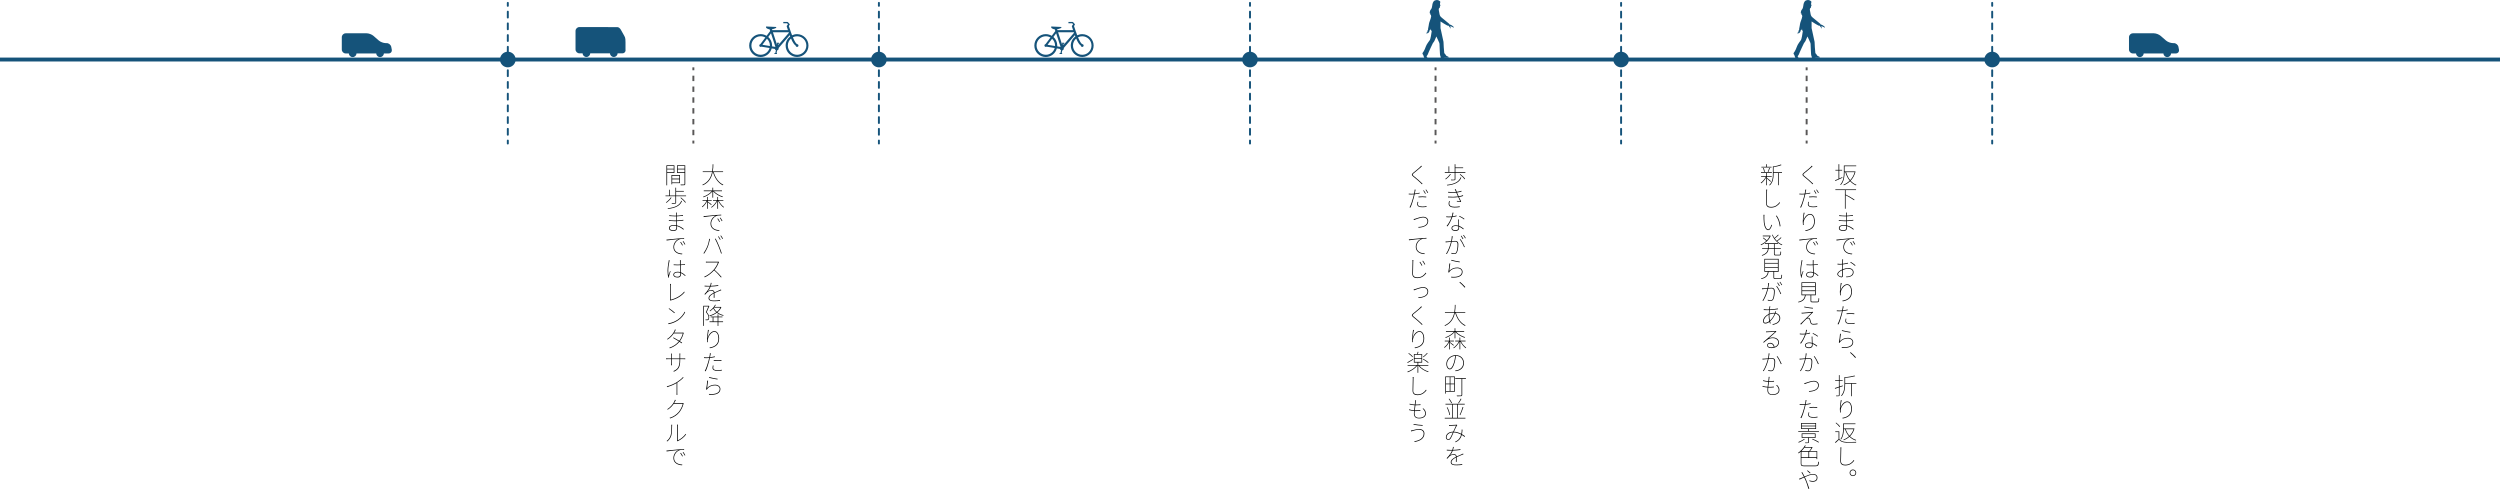 <?xml version="1.0" encoding="UTF-8"?><svg id="_レイヤー_2" xmlns="http://www.w3.org/2000/svg" viewBox="0 0 1280 250.33"><defs><style>.cls-1,.cls-2{stroke-linecap:round;stroke-linejoin:round;}.cls-1,.cls-2,.cls-3,.cls-4,.cls-5{fill:none;}.cls-1,.cls-2,.cls-4{stroke:#15537a;}.cls-2{stroke-dasharray:0 0 3 3;}.cls-3,.cls-4,.cls-5{stroke-miterlimit:10;}.cls-3,.cls-5{stroke:#595757;}.cls-4{stroke-width:2px;}.cls-5{stroke-dasharray:0 0 2.77 2.77;}.cls-6{fill:#15537a;}</style></defs><g id="_コンテンツ"><line class="cls-1" x1="260" y1="1.48" x2="260" y2="2.98"/><line class="cls-2" x1="260" y1="5.98" x2="260" y2="70.48"/><line class="cls-1" x1="260" y1="71.98" x2="260" y2="73.48"/><line class="cls-3" x1="355" y1="34.48" x2="355" y2="35.98"/><line class="cls-5" x1="355" y1="38.75" x2="355" y2="70.59"/><line class="cls-3" x1="355" y1="71.98" x2="355" y2="73.48"/><line class="cls-3" x1="735" y1="34.48" x2="735" y2="35.98"/><line class="cls-5" x1="735" y1="38.75" x2="735" y2="70.59"/><line class="cls-3" x1="735" y1="71.98" x2="735" y2="73.48"/><line class="cls-3" x1="925" y1="34.48" x2="925" y2="35.98"/><line class="cls-5" x1="925" y1="38.75" x2="925" y2="70.59"/><line class="cls-3" x1="925" y1="71.98" x2="925" y2="73.48"/><path d="m365.4,88.09c.86,2.96,2.58,5.42,4.95,6.46-.1.08-.19.22-.26.31-2.42-1.16-4.16-3.68-5.05-6.78h-.12c-.49,2.55-1.75,5.35-5.06,6.79-.06-.07-.19-.2-.28-.26,3.24-1.37,4.49-4.07,4.99-6.52h-4.76v-.35h4.81c.25-1.43.26-2.75.26-3.65h.35c-.01.92-.02,2.23-.25,3.65h5.24v.35h-4.82Z"/><path d="m364.11,104.96c-.28-.3-1.18-1.03-1.72-1.44v3.38h-.35v-3.87c-.6,1.21-1.55,2.43-2.45,3.07-.05-.08-.14-.22-.2-.29.88-.61,1.86-1.82,2.41-3.03h-2.09v-.35h2.33v-1.61h.35v1.61h1.99v.35h-1.99v.4c.44.31,1.67,1.23,1.96,1.48l-.24.31Zm.66-6.97c-1.06,1.31-2.95,2.46-4.56,3.02-.06-.08-.17-.22-.24-.29,1.59-.49,3.42-1.61,4.46-2.84h-4.1v-.36h4.44v-1.45h.36v1.45h4.52v.36h-4.14c1.06,1.21,2.94,2.27,4.61,2.75-.08.07-.19.22-.25.31-1.69-.54-3.66-1.68-4.74-2.97v3.24h-.36v-3.21Zm3.2,4.79c.66,1.27,1.79,2.59,2.72,3.23-.08.07-.19.19-.26.26-.97-.71-2.13-2.15-2.79-3.47v4.1h-.36v-4.03c-.68,1.39-1.87,2.76-2.94,3.44-.06-.08-.17-.19-.24-.26,1.06-.62,2.22-1.96,2.87-3.27h-1.91v-.35h2.22v-1.61h.36v1.61h2.72v.35h-2.39Z"/><path d="m361.16,110.6c.54-.06,3.01-.32,5.15-.5,1.34-.12,2.23-.17,2.96-.19v.38c-.71-.01-1.73.01-2.3.22-1.88.68-2.84,2.58-2.84,3.95,0,2.6,2.43,3.35,4.23,3.38l-.13.37c-1.87-.01-4.45-1-4.45-3.66,0-1.94,1.22-3.45,2.57-4.11-1.02.12-4.89.46-6.06.7l-.06-.47c.44-.01.7-.04.94-.06Zm7.45,2.93l-.32.17c-.24-.5-.65-1.24-1-1.69l.32-.16c.25.37.72,1.1,1,1.68Zm1.29-.44l-.34.16c-.24-.49-.66-1.21-1.02-1.68l.31-.14c.28.35.74,1.09,1.04,1.67Z"/><path d="m363.15,122.27l.41.07c-.06.19-.1.31-.16.54-.16.65-.55,2.52-1.14,3.84-.44,1.02-1.03,2.11-1.73,3.12l-.37-.14c.76-1.01,1.39-2.23,1.79-3.14.52-1.14,1.04-3.06,1.2-4.28Zm2.9.02l.35-.13c.44.8,1.16,2.24,1.7,3.61.53,1.26,1.16,3,1.46,3.97l-.36.1c-.28-1-.94-2.71-1.44-3.96-.49-1.19-1.2-2.72-1.71-3.59Zm2.9.31l-.34.16c-.22-.47-.66-1.19-.97-1.62l.31-.16c.3.41.73,1.09,1,1.62Zm1.22-.43l-.32.17c-.28-.53-.66-1.19-1.01-1.62l.31-.16c.31.43.79,1.15,1.02,1.61Z"/><path d="m368.15,134.17c-.05.06-.16.23-.18.3-.41,1.12-1.25,2.66-2.12,3.68,1.33,1.13,2.76,2.66,3.6,3.67l-.29.26c-.82-1.02-2.25-2.59-3.54-3.68-1.31,1.4-2.89,2.75-4.79,3.59l-.28-.3c1.9-.77,3.56-2.16,4.88-3.63.82-.94,1.82-2.55,2.16-3.68h-5.19c-.35,0-.98.04-.98.04v-.46s.61.06.98.06h4.95c.25,0,.41-.01.54-.05l.25.2Z"/><path d="m365.45,150.26c-1.26.66-2.29,1.39-2.29,2.35,0,1.16,1.22,1.26,2.48,1.26.82,0,2.01-.07,3.02-.24v.41c-.98.12-2.15.19-3.06.19-1.5,0-2.82-.28-2.82-1.6,0-1.2,1.24-1.99,2.61-2.72l.06-.04v-.06c-.01-.62-.49-.98-1.2-.98-.89,0-1.57.34-2.18.9-.32.29-.66.71-1.06,1.14l-.34-.25c1.82-1.85,2.47-3.23,2.76-3.9h-.82c-.5,0-1.2-.01-1.85-.05v-.41c.65.07,1.4.11,1.87.11.3,0,.61,0,.94-.01.18-.5.35-1.09.37-1.55l.4.04c-.08.38-.2.94-.38,1.5,1.27-.05,2.61-.16,3.79-.37v.4c-1.21.2-2.63.3-3.92.34l-.02.07c-.29.76-.77,1.58-1.39,2.3.55-.38,1.28-.61,1.9-.61.8,0,1.44.46,1.49,1.24.98-.49,1.96-.86,2.7-1.21.24-.11.41-.19.62-.3l.17.4c-.2.06-.43.16-.66.25-.79.3-1.81.72-2.83,1.24,0,.65.01,1.78.02,2.36h-.4c.02-.54.05-1.54.04-2.19h-.02Z"/><path d="m363.17,156.74c-.38.95-.88,2.1-1.34,3.08,1.02,1.06,1.27,1.94,1.27,2.73,0,.52-.12,1.02-.41,1.22-.14.11-.35.16-.56.18-.26.02-.58.02-.84,0-.01-.08-.06-.24-.13-.35.34.02.64.04.88.01.17-.01.31-.05.42-.12.23-.16.3-.56.3-.95,0-.74-.29-1.61-1.33-2.69.49-1.01.95-2.09,1.27-2.93h-2.25v9.93h-.36v-10.28h2.79l.06-.02.24.17Zm6.16.52c-.44,1.07-1.15,1.96-2.02,2.66.9.68,2,1.19,3.2,1.44-.08.08-.19.2-.25.31-1.2-.29-2.31-.82-3.23-1.54-1.09.83-2.37,1.39-3.61,1.72-.05-.1-.14-.23-.22-.31,1.21-.29,2.48-.84,3.56-1.63-.65-.56-1.19-1.22-1.56-1.96-.46.5-1.01,1-1.64,1.43-.06-.07-.17-.18-.26-.22,1.37-.9,2.34-2.15,2.83-3.12l.38.06c-.18.34-.4.68-.66,1.04h3.17l.07-.02.23.13Zm-1.54,7.3h2.42v.36h-2.42v1.95h-.35v-1.95h-4.16v-.36h1.62v-2.12h-1.06v-.35h3.6v-1.14h.35v1.14h2.1v.35h-2.1v2.12Zm-.35,0v-2.12h-2.18v2.12h2.18Zm-2-6.87c.36.76.91,1.44,1.59,2.01.76-.61,1.38-1.34,1.79-2.21h-3.23l-.16.19Z"/><path d="m362.96,168.9c-.34,1.12-.55,3.05-.61,4.02.38-1.49,1.77-3.39,3.41-3.39,1.46,0,2.43,1.52,2.43,3.84,0,3.14-2.04,4.44-4.71,4.92l-.22-.36c2.43-.35,4.56-1.52,4.56-4.53,0-1.87-.64-3.5-2.1-3.5s-2.99,2.13-3.23,3.66c-.1.55-.1,1,0,1.62l-.37.04c-.05-.43-.11-1.03-.11-1.75,0-1.12.28-3.09.37-3.78.05-.31.07-.53.1-.78h.48Z"/><path d="m366.03,182.84c-.83.18-1.73.34-2.57.42-.11.52-.23,1.06-.37,1.6-.42,1.67-1.2,4.09-1.79,5.24l-.46-.14c.71-1.22,1.45-3.5,1.89-5.15.12-.44.24-.98.35-1.51-.49.05-.95.07-1.36.07-.46,0-.86-.01-1.28-.05v-.4c.47.07.94.08,1.31.08.41,0,.89-.02,1.42-.07.12-.58.22-1.09.25-1.36.04-.23.06-.52.05-.73l.48.05c-.06.19-.13.53-.17.73-.07.37-.16.8-.24,1.27.83-.1,1.72-.24,2.48-.44v.38Zm-.68,4.32c-.12.42-.18.78-.18,1.12,0,.59.23,1.26,2.28,1.26.73,0,1.54-.08,2.12-.22v.41c-.6.08-1.38.16-2.14.16-1.7,0-2.63-.46-2.63-1.58,0-.34.05-.66.16-1.18l.38.04Zm.1-2.73c.56-.05,1.27-.08,2-.08.68,0,1.4.02,1.97.1l-.02.4c-.59-.08-1.25-.13-1.9-.13s-1.37.05-2.05.12v-.4Z"/><path d="m362.05,198.66c1.16-1.18,2.53-1.68,4.08-1.68s2.71.9,2.71,2.22c0,2.01-2,3.21-5.8,2.9l-.1-.41c3.81.41,5.54-.83,5.54-2.52,0-1.1-1-1.85-2.34-1.85-1.78,0-3.05.64-3.95,1.71-.13.16-.22.35-.26.48l-.43-.08c.24-.97.55-3.57.6-4.56l.43.05c-.16.92-.35,2.9-.48,3.73Zm1.06-5.61c.89.28,3.3.79,4.33.89l-.1.37c-1.03-.14-3.48-.64-4.33-.89l.1-.37Z"/><path d="m341.57,88.53v6.37h-.36v-10.25h4.09v3.89h-3.73Zm0-3.54v1.39h3.38v-1.39h-3.38Zm3.38,3.19v-1.45h-3.38v1.45h3.38Zm3.18,5.58h-3.98v.61h-.35v-4.76h4.33v4.15Zm-3.98-3.79v1.49h3.63v-1.49h-3.63Zm3.63,3.44v-1.6h-3.63v1.6h3.63Zm3.06.79c0,.37-.11.54-.41.61-.29.06-.89.06-1.86.06-.02-.1-.1-.26-.16-.38.84.02,1.57.01,1.79,0,.2-.01.28-.07.28-.29v-5.67h-3.83v-3.89h4.19v9.56Zm-3.84-9.21v1.39h3.48v-1.39h-3.48Zm3.48,3.19v-1.45h-3.48v1.45h3.48Z"/><path d="m351.27,100.11v.35h-5.11v3.31c0,.29-.07.42-.35.48-.25.07-.8.07-1.79.07-.02-.11-.08-.23-.14-.35.86.02,1.49.02,1.69.01.18-.01.23-.06.23-.2v-3.32h-5.06v-.35h1.92v-2.95h.35v2.95h2.79v-4.03h.36v1.67h3.97v.35h-3.97v2.01h5.11Zm-7.46,1.08c-.66,1-1.64,1.99-2.54,2.65-.06-.06-.22-.18-.3-.23.92-.65,1.87-1.57,2.49-2.53l.35.11Zm5.36,1.73c-.86,2.35-3.21,3.6-7.17,4.04-.04-.11-.11-.23-.19-.32,3.93-.41,6.16-1.57,7.03-3.86l.34.14Zm-.5-1.8c.95.71,1.99,1.74,2.46,2.46l-.28.22c-.46-.72-1.51-1.77-2.45-2.49l.26-.18Z"/><path d="m349.88,117.61c-.73-.65-1.86-1.45-3.26-1.83.02.42.04.76.04.96,0,.62-.3,1.51-1.81,1.51s-2.34-.49-2.34-1.5c0-.94.95-1.55,2.52-1.55.43,0,.84.05,1.24.12-.02-.68-.05-1.45-.07-2.07-.24.01-.48.01-.71.01-.9,0-2.15-.07-3.03-.17v-.4c.89.13,2.12.2,3.03.2.23,0,.46,0,.71-.01-.01-.2-.01-.4-.01-.54v-1.57c-.2.01-.41.01-.61.01-.86,0-2.24-.08-2.93-.17v-.41c.66.13,2.09.23,2.91.23.2,0,.42,0,.62-.01v-.98c0-.18-.01-.49-.02-.59h.42c-.02.18-.04.34-.05.72v.85c1.07-.05,2.16-.14,3.17-.31v.4c-1.09.1-2.14.2-3.17.25v2.11c1.02-.04,2.19-.13,3.36-.32v.38c-1.15.16-2.3.26-3.35.3.01.78.05,1.55.07,2.17,1.6.41,2.87,1.34,3.5,1.86l-.23.35Zm-3.61-1.93c-.41-.08-.84-.13-1.28-.13-1.4,0-2.11.54-2.11,1.19s.47,1.13,1.97,1.13c.72,0,1.44-.2,1.44-1.13,0-.28-.01-.65-.01-1.06Z"/><path d="m342.16,122.6c.54-.06,3.01-.32,5.15-.5,1.34-.12,2.23-.17,2.96-.19v.38c-.71-.01-1.73.01-2.3.22-1.88.68-2.84,2.58-2.84,3.95,0,2.6,2.43,3.35,4.23,3.38l-.13.37c-1.87-.01-4.45-1-4.45-3.66,0-1.94,1.22-3.45,2.57-4.11-1.02.12-4.89.46-6.06.7l-.06-.47c.44-.01.7-.04.94-.06Zm7.45,2.93l-.32.17c-.24-.5-.65-1.24-1-1.69l.32-.16c.25.37.72,1.1,1,1.68Zm1.29-.44l-.34.16c-.24-.49-.66-1.21-1.02-1.68l.31-.14c.28.35.74,1.09,1.04,1.67Z"/><path d="m342.87,133.26c-.05.14-.1.3-.13.52-.29,1.38-.6,3.29-.6,4.73,0,.89.05,1.52.17,2.42.2-.66.56-1.64.78-2.19l.25.22c-.24.65-.7,1.85-.8,2.35-.04.16-.06.34-.05.49.01.1.04.24.05.32l-.35.04c-.23-.85-.41-2.06-.41-3.63,0-1.66.42-3.78.58-4.79.04-.23.05-.38.05-.52l.47.05Zm7.93,8.06c-.65-.61-1.34-1.14-2.13-1.46.01.19.01.38.01.56,0,.68-.26,1.66-1.73,1.66s-2.21-.58-2.21-1.45c0-.76.73-1.49,2.19-1.49.49,0,.94.07,1.36.19-.05-1.04-.13-2.52-.14-3.55-.46.02-.91.04-1.37.04-.64,0-1.19-.04-1.86-.07v-.37c.65.06,1.24.1,1.89.1.44,0,.89-.01,1.33-.04,0-.62,0-1.12.01-1.55,0-.23,0-.48-.02-.66h.47c-.04.24-.06.43-.07.65-.02.42-.02,1.04-.02,1.55.79-.05,1.55-.14,2.22-.28v.37c-.71.12-1.46.2-2.22.25.01,1.09.11,2.52.14,3.68.94.36,1.68.96,2.36,1.56l-.22.31Zm-2.49-1.61c-.43-.13-.9-.22-1.4-.22-1.08,0-1.81.47-1.81,1.1,0,.7.65,1.12,1.7,1.12,1.24,0,1.52-.59,1.52-1.45,0-.14,0-.34-.01-.55Z"/><path d="m343.03,153.69c.04-.08.07-.2.07-.4v-7.1c0-.19-.04-.68-.06-.82h.48c-.04.13-.07.58-.07.8v7.26c2.6-.6,5.43-2.19,6.87-4.15l.22.32c-1.45,1.87-3.86,3.38-6.97,4.19-.1.01-.2.05-.3.08l-.24-.19Z"/><path d="m346.97,163.69c1.64-1.08,2.97-2.79,3.59-4.13l.23.38c-.72,1.33-1.91,2.91-3.57,4.03-1.16.76-2.63,1.56-4.91,2l-.24-.38c2.25-.36,3.8-1.19,4.91-1.91Zm-1.45-3.6l-.26.26c-.59-.55-2-1.69-2.9-2.27l.22-.25c.77.48,2.38,1.7,2.95,2.25Z"/><path d="m350.09,170.47c-.06.11-.13.32-.16.41-.31,1.2-.96,2.63-1.83,3.81.46.29.86.55,1.16.77l-.24.32c-.28-.22-.68-.49-1.15-.79l-.07.08c-1.03,1.25-2.6,2.46-4.82,3.26l-.32-.3c1.93-.58,3.74-1.83,4.85-3.18l.06-.07c-1.03-.66-2.25-1.37-2.95-1.75l.22-.26c.73.37,1.93,1.07,2.96,1.71.89-1.18,1.54-2.63,1.81-3.78h-4.64c-.67,1.01-1.67,2.17-3.13,3.14l-.31-.24c2-1.23,3.33-3.15,3.81-4.29.07-.13.19-.43.23-.64l.44.16c-.12.2-.24.46-.34.65-.13.26-.29.55-.48.86h4.02c.28,0,.41-.02.53-.08l.36.2Z"/><path d="m349.99,183.54c.42,0,.86-.04.86-.04v.43s-.44-.04-.86-.04h-1.73v.43c0,3.37-.64,4.82-3.19,5.98l-.32-.31c2.01-.85,3.17-1.85,3.17-5.58v-.53h-3.92v2.22c0,.35.04.9.04.9h-.44s.05-.53.05-.9v-2.22h-1.55c-.43,0-1.09.04-1.09.04v-.43s.67.04,1.09.04h1.55v-1.85c0-.32-.04-.65-.04-.65h.43s-.04.29-.04.64v1.86h3.92v-1.7c0-.46-.05-.84-.05-.84h.44s-.05.38-.05.84v1.7h1.73Z"/><path d="m349.98,193.34c-.71.74-1.96,1.8-3.21,2.58v5.28c0,.37.02.8.05.97h-.44c.02-.17.04-.6.04-.97v-5.06c-1.27.76-3.06,1.54-4.8,2.08l-.24-.38c1.88-.49,3.9-1.4,5.19-2.21,1.21-.74,2.46-1.76,3.11-2.57l.31.29Z"/><path d="m350.06,206.54c-.06.11-.13.32-.16.41-.32,1.33-1.1,2.94-2.12,4.2-1.03,1.25-2.43,2.33-4.64,3.09l-.32-.31c1.93-.55,3.56-1.66,4.68-3,1.02-1.24,1.79-2.88,2.07-4.16h-4.63c-.65.97-1.6,2.05-3.02,2.97l-.31-.24c2-1.18,3.27-3.08,3.73-4.19.07-.13.18-.43.22-.64l.46.16c-.12.2-.24.46-.34.65-.14.29-.31.6-.52.94h4.02c.28,0,.41-.02.53-.08l.36.2Z"/><path d="m341.32,225.79c.95-.7,1.69-1.69,2.07-2.97.35-1.15.35-3.5.35-4.73,0-.2-.01-.42-.05-.62h.46c-.02.23-.04.42-.04.62,0,1.22-.05,3.68-.38,4.85-.35,1.21-1.13,2.34-2.09,3.09l-.32-.24Zm5.33-.05c.04-.14.06-.31.06-.47v-7.15c0-.36-.02-.58-.04-.73h.44c-.02.16-.02.37-.02.73v7.33c1.2-.58,2.95-1.8,3.96-3.31l.22.31c-1.06,1.49-2.64,2.63-4.04,3.32-.12.05-.22.11-.31.18l-.26-.22Z"/><path d="m342.16,230.6c.54-.06,3.01-.32,5.15-.5,1.34-.12,2.23-.17,2.96-.19v.38c-.71-.01-1.73.01-2.3.22-1.88.68-2.84,2.58-2.84,3.95,0,2.6,2.43,3.35,4.23,3.38l-.13.37c-1.87-.01-4.45-1-4.45-3.66,0-1.94,1.22-3.45,2.57-4.11-1.02.12-4.89.46-6.06.7l-.06-.47c.44-.01.7-.04.94-.06Zm7.45,2.93l-.32.17c-.24-.5-.65-1.24-1-1.69l.32-.16c.25.37.72,1.1,1,1.68Zm1.29-.44l-.34.16c-.24-.49-.66-1.21-1.02-1.68l.31-.14c.28.35.74,1.09,1.04,1.67Z"/><path d="m750.27,88.11v.35h-5.11v3.31c0,.29-.07.42-.35.48-.25.07-.8.07-1.79.07-.02-.11-.08-.23-.14-.35.86.02,1.49.02,1.69.01.18-.01.23-.06.23-.2v-3.32h-5.06v-.35h1.92v-2.95h.35v2.95h2.79v-4.03h.36v1.67h3.97v.35h-3.97v2.01h5.11Zm-7.46,1.08c-.66,1-1.64,1.99-2.54,2.65-.06-.06-.22-.18-.3-.23.92-.65,1.87-1.57,2.5-2.53l.35.11Zm5.36,1.73c-.86,2.35-3.21,3.6-7.17,4.04-.04-.11-.11-.23-.19-.32,3.93-.41,6.16-1.57,7.03-3.86l.33.14Zm-.5-1.8c.95.71,1.99,1.74,2.46,2.46l-.28.22c-.46-.72-1.51-1.77-2.45-2.49l.26-.18Z"/><path d="m749.15,100.33c-.54.19-1.24.38-2.15.54.38.84.8,1.74,1.1,2.31l-.22.25c-.52-.07-1.28-.17-1.99-.25l.04-.34c.66.1,1.29.17,1.7.22-.24-.49-.62-1.33-1-2.14-1.57.24-3.43.24-5.25.14v-.4c1.78.17,3.63.13,5.1-.07-.25-.58-.49-1.09-.64-1.44-.07-.18-.16-.35-.22-.52-1.22.12-2.69.12-4.16,0l-.04-.4c1.43.16,2.87.18,4.05.05-.11-.26-.22-.49-.3-.68-.14-.3-.2-.46-.32-.64l.48-.12c.14.44.32.94.52,1.39.83-.11,1.73-.31,2.39-.55l.08.38c-.61.2-1.51.4-2.33.52l.19.44c.12.28.36.85.66,1.5.92-.16,1.67-.38,2.21-.59l.08.37Zm-6.82,2.65c-.16.37-.28.91-.28,1.24,0,1.06.89,1.65,2.69,1.65.78,0,1.81-.06,2.64-.25v.41c-.79.14-1.87.22-2.62.22-1.96,0-3.07-.68-3.07-1.97,0-.46.13-.94.26-1.33l.37.04Z"/><path d="m745.76,110.72c-.71.19-1.44.35-2.17.44-.59,1.64-1.56,3.55-2.5,4.76l-.41-.23c1-1.09,1.98-3.02,2.48-4.49-.46.04-.92.06-1.39.06-.4,0-.9-.06-1.26-.08l-.02-.43c.3.06.72.14,1.3.14.46,0,.96-.01,1.51-.07.19-.59.37-1.32.41-1.96l.48.05c-.13.46-.29,1.22-.48,1.87.64-.08,1.31-.23,2.04-.47v.4Zm1.2,1.63c-.04.48-.02.68-.01,1.01.01.54.06,1.48.1,2.3.97.34,1.78.91,2.38,1.42l-.22.34c-.58-.52-1.3-1.03-2.15-1.37,0,.29.01.54.01.76,0,.77-.62,1.45-1.83,1.45-1.12,0-2.06-.41-2.06-1.43s1.07-1.48,2.08-1.48c.52,0,1,.07,1.43.19-.04-1.02-.11-2.25-.12-3.19h.41Zm-.26,3.57c-.44-.13-.92-.22-1.43-.22-1.03,0-1.74.44-1.74,1.1s.5,1.06,1.68,1.06c1.09,0,1.5-.59,1.5-1.13,0-.23-.01-.52-.01-.82Zm.55-5.39c.84.37,2.05,1.1,2.55,1.51l-.23.32c-.56-.53-1.76-1.19-2.52-1.55l.19-.29Z"/><path d="m743.79,120.95c-.02.13-.05.24-.07.4-.05.3-.19,1.3-.36,2.11.68-.06,1.31-.11,1.62-.11.84,0,1.68.25,1.68,1.72s-.22,3.19-.7,4.13c-.36.73-.85.86-1.49.86-.43,0-1-.1-1.34-.18l-.06-.42c.54.16,1.1.25,1.44.25.47,0,.86-.08,1.15-.68.43-.91.61-2.53.61-3.91,0-1.19-.56-1.42-1.31-1.42-.37,0-1.02.05-1.69.11-.38,1.62-1.12,4.03-2.49,6.25l-.4-.17c1.22-1.62,2.18-4.62,2.53-6.06-.78.07-1.55.16-1.94.18-.2.02-.54.06-.79.1l-.06-.47c.32.01.53.01.83,0,.41-.01,1.22-.08,2.04-.16.17-.76.32-1.74.34-2.57l.47.04Zm3.97,1.5c.74.86,1.77,2.91,2.21,3.96l-.35.19c-.38-1.09-1.39-3.08-2.18-3.97l.32-.18Zm1.14,0c-.23-.48-.65-1.2-.97-1.63l.32-.16c.29.42.73,1.1,1,1.62l-.35.17Zm.54-2.19c.32.42.79,1.14,1.03,1.61l-.34.16c-.26-.53-.66-1.18-1-1.62l.3-.14Z"/><path d="m742.05,138.66c1.16-1.18,2.53-1.68,4.08-1.68s2.71.9,2.71,2.22c0,2.01-2,3.21-5.8,2.9l-.1-.41c3.81.41,5.54-.83,5.54-2.52,0-1.1-1-1.85-2.34-1.85-1.78,0-3.05.64-3.95,1.71-.13.16-.22.35-.26.48l-.43-.08c.24-.97.55-3.57.6-4.56l.43.05c-.16.92-.35,2.9-.48,3.73Zm1.05-5.61c.89.28,3.3.79,4.33.89l-.1.37c-1.03-.14-3.48-.64-4.33-.89l.1-.37Z"/><path d="m749.89,147.26c-.79-1-1.82-2-2.67-2.66l.3-.28c.86.68,1.85,1.66,2.72,2.65l-.35.29Z"/><path d="m745.4,160.09c.86,2.96,2.58,5.42,4.95,6.46-.1.08-.19.22-.26.31-2.42-1.16-4.16-3.68-5.05-6.78h-.12c-.49,2.55-1.75,5.35-5.06,6.79-.06-.07-.19-.2-.28-.26,3.24-1.37,4.49-4.07,4.99-6.52h-4.76v-.35h4.81c.25-1.43.26-2.75.26-3.65h.35c-.01.92-.02,2.23-.25,3.65h5.24v.35h-4.82Z"/><path d="m744.11,176.96c-.28-.3-1.17-1.03-1.71-1.44v3.38h-.35v-3.87c-.6,1.21-1.55,2.43-2.45,3.07-.05-.08-.14-.22-.2-.29.88-.61,1.86-1.82,2.41-3.03h-2.09v-.35h2.33v-1.61h.35v1.61h1.99v.35h-1.99v.4c.44.31,1.67,1.23,1.96,1.48l-.24.31Zm.66-6.97c-1.06,1.31-2.95,2.46-4.56,3.02-.06-.08-.17-.22-.24-.29,1.59-.49,3.42-1.61,4.46-2.84h-4.1v-.36h4.44v-1.45h.36v1.45h4.52v.36h-4.14c1.06,1.21,2.94,2.27,4.61,2.75-.08.07-.19.22-.25.31-1.69-.54-3.66-1.68-4.74-2.97v3.24h-.36v-3.21Zm3.2,4.79c.66,1.27,1.79,2.59,2.72,3.23-.08.07-.19.19-.26.26-.97-.71-2.13-2.15-2.79-3.47v4.1h-.36v-4.03c-.68,1.39-1.87,2.76-2.94,3.44-.06-.08-.17-.19-.24-.26,1.06-.62,2.22-1.96,2.87-3.27h-1.91v-.35h2.22v-1.61h.36v1.61h2.72v.35h-2.39Z"/><path d="m745.03,189.67c.3-.01.66-.06.9-.1,1.5-.31,3.24-1.45,3.24-3.74,0-1.9-1.36-3.6-3.73-3.65-.13,1.19-.37,2.46-.68,3.51-.71,2.42-1.57,3.43-2.47,3.43-.77,0-1.76-.95-1.76-2.83,0-2.36,2.15-4.46,4.82-4.46s4.19,1.83,4.19,4.01c0,2.41-1.7,3.95-4.28,4.21l-.22-.38Zm.04-7.47c-2.51.14-4.19,2.23-4.19,4.09,0,1.75.88,2.46,1.43,2.46s1.39-.8,2.1-3.14c.31-1.07.54-2.27.66-3.41Z"/><path d="m744.88,200.57h-4.56v.96h-.35v-8.78h4.91v7.82Zm-4.56-7.47v3.3h1.94v-3.3h-1.94Zm0,7.12h1.94v-3.47h-1.94v3.47Zm4.21-7.12h-1.92v3.3h1.92v-3.3Zm0,7.12v-3.47h-1.92v3.47h1.92Zm6.01-6.25h-1.88v8.2c0,.41-.12.58-.44.64-.35.07-1.07.07-2.24.07-.04-.1-.1-.25-.16-.37,1.04.02,1.91.01,2.16,0,.25-.01.32-.08.32-.32v-8.22h-3.21v-.36h5.46v.36Z"/><path d="m750.3,213.93v.35h-10.59v-.35h3.8v-6.82h-3.42v-.36h9.86v.36h-3.56v6.82h3.91Zm-9.22-5.41c.67,1.24,1.21,2.85,1.34,3.93l-.33.07c-.14-1.07-.67-2.67-1.33-3.91l.32-.1Zm1.99-2.07c-.23-.62-.79-1.55-1.33-2.21l.29-.14c.56.68,1.13,1.58,1.37,2.18l-.32.17Zm.79,7.48h2.17v-6.82h-2.17v6.82Zm4.38-9.68c-.4.76-.94,1.67-1.38,2.28l-.29-.17c.46-.6,1.03-1.6,1.34-2.27l.32.16Zm-.88,8.19c.52-1.07,1.18-2.87,1.52-4.08l.36.13c-.43,1.28-1.05,3-1.59,4.07l-.29-.12Z"/><path d="m749.89,223.7c-.41-.34-.9-.68-1.46-1.02-.43,1.73-1.32,2.89-3.12,3.77l-.32-.28c1.89-.79,2.73-2.17,3.12-3.66-1.12-.6-2.46-1.08-3.87-1.13-.46,1.02-1.09,2.59-1.57,3.24-.37.48-.72.61-1.14.61-.7,0-1.24-.56-1.24-1.31,0-1.64,1.52-2.89,3.74-2.89.5-1.08,1.01-2.28,1.48-3.17-.47.04-2.27.12-2.79.14-.28.02-.53.04-.77.07l-.02-.46c.26.02.53.02.77.02.55,0,2.36-.11,2.81-.14.13-.01.24-.04.35-.07l.26.23c-.07.08-.14.16-.23.3-.33.54-.95,1.92-1.49,3.08,1.42.06,2.72.54,3.8,1.1.1-.44.14-.89.18-1.33.01-.19.02-.52.01-.88l.4.04c-.05.88-.12,1.64-.26,2.34.6.34,1.14.7,1.56,1.01l-.18.37Zm-6.04-2.31c-2.04.06-3.2,1.28-3.2,2.52,0,.62.42.97.88.97.31,0,.53-.08.79-.42.53-.64,1.06-2.05,1.54-3.07Z"/><path d="m745.45,234.26c-1.26.66-2.29,1.39-2.29,2.35,0,1.16,1.22,1.26,2.48,1.26.82,0,2.01-.07,3.02-.24v.41c-.98.12-2.15.19-3.06.19-1.5,0-2.82-.28-2.82-1.6,0-1.2,1.24-1.99,2.61-2.72l.06-.04v-.06c-.01-.62-.49-.98-1.2-.98-.89,0-1.57.34-2.18.9-.32.29-.66.71-1.06,1.14l-.34-.25c1.82-1.85,2.47-3.23,2.76-3.9h-.82c-.5,0-1.2-.01-1.85-.05v-.41c.65.07,1.4.11,1.87.11.3,0,.61,0,.94-.01.18-.5.35-1.09.37-1.55l.4.04c-.08.38-.2.94-.38,1.5,1.27-.05,2.61-.16,3.79-.37v.4c-1.21.2-2.63.3-3.92.34l-.02.07c-.29.76-.77,1.58-1.39,2.3.55-.38,1.28-.61,1.89-.61.8,0,1.44.46,1.49,1.24.98-.49,1.96-.86,2.7-1.21.24-.11.41-.19.62-.3l.17.4c-.2.06-.43.16-.66.25-.79.3-1.81.72-2.83,1.24,0,.65.01,1.78.02,2.36h-.4c.02-.54.05-1.54.04-2.19h-.02Z"/><path d="m728.01,85.15c-.12.11-.44.41-.56.53-.85.78-2.64,2.21-3.56,2.97-.79.66-.82.88.06,1.56,1.22.98,3.27,2.73,4.39,3.86l-.32.28c-.14-.19-.42-.43-.59-.61-.62-.68-2.72-2.45-3.83-3.33-1.04-.83-.88-1.25.05-2.03.84-.71,2.76-2.18,3.54-3.01.14-.13.37-.4.46-.55l.37.34Z"/><path d="m726.84,99.05c-.83.18-1.72.32-2.55.42-.11.52-.23,1.06-.37,1.6-.43,1.65-1.21,4.08-1.8,5.24l-.44-.14c.71-1.22,1.45-3.5,1.88-5.15.12-.44.25-1,.36-1.51-.49.04-.95.06-1.36.06-.47,0-.86-.01-1.29-.05v-.38c.48.07.94.08,1.31.08.41,0,.9-.02,1.42-.07.12-.59.22-1.09.25-1.36.04-.23.06-.53.05-.73l.49.05c-.06.18-.13.53-.17.73-.07.37-.16.8-.25,1.26.83-.1,1.72-.24,2.48-.44v.4Zm-.68,4.32c-.12.42-.18.78-.18,1.12,0,.58.24,1.26,2.28,1.26.73,0,1.54-.08,2.13-.22v.4c-.61.1-1.39.17-2.15.17-1.7,0-2.61-.46-2.61-1.58,0-.34.05-.66.14-1.18l.38.04Zm.11-2.73c.55-.05,1.26-.08,1.99-.08.68,0,1.4.02,1.98.1l-.02.4c-.59-.08-1.26-.13-1.91-.13s-1.36.05-2.04.12v-.4Zm3.39-1.42c-.22-.48-.66-1.2-.97-1.63l.31-.16c.3.42.73,1.1,1,1.62l-.34.17Zm.54-2.19c.31.42.79,1.14,1.03,1.61l-.34.16c-.28-.53-.66-1.18-1.01-1.62l.31-.14Z"/><path d="m724.69,111.96c.88-.29,2.71-.97,3.95-.97,1.59,0,2.6.96,2.6,2.23,0,2.3-2.29,3.21-4.94,3.36l-.16-.37c2.52-.07,4.73-.86,4.73-2.99,0-.98-.78-1.87-2.22-1.87-1.54,0-4.21,1.14-4.7,1.31l-.19-.46c.34-.06.55-.12.94-.24Z"/><path d="m722.28,122.48c.54-.06,3.01-.32,5.14-.5,1.33-.11,2.23-.17,2.95-.19v.38c-.7-.01-1.72.01-2.29.22-1.9.68-2.84,2.58-2.84,3.95,0,2.61,2.43,3.35,4.23,3.39l-.13.36c-1.87-.01-4.46-1-4.46-3.66,0-1.94,1.24-3.45,2.58-4.11-1.03.12-4.89.46-6.06.7l-.06-.47c.43-.01.7-.04.94-.06Z"/><path d="m723.65,133.1c-.05.26-.06.47-.07.78-.05,1.37-.14,4.26-.14,6.27,0,1.37.94,1.86,2.19,1.86,2.34,0,3.53-1.27,4.35-2.42l.25.34c-.83,1.09-2.19,2.46-4.63,2.46-1.45,0-2.52-.58-2.52-2.36,0-1.88.13-4.7.13-6.14,0-.31-.01-.58-.06-.78h.49Zm4.58,2.79l-.32.17c-.25-.5-.77-1.4-1.12-1.87l.32-.16c.25.37.84,1.28,1.12,1.86Zm1.49-.56l-.32.17c-.25-.5-.78-1.4-1.14-1.86l.31-.16c.26.36.86,1.27,1.15,1.85Z"/><path d="m724.69,147.96c.88-.29,2.71-.97,3.95-.97,1.59,0,2.6.96,2.6,2.23,0,2.3-2.29,3.21-4.94,3.36l-.16-.37c2.52-.07,4.73-.86,4.73-2.99,0-.98-.78-1.87-2.22-1.87-1.54,0-4.21,1.14-4.7,1.31l-.19-.46c.34-.06.55-.12.94-.24Z"/><path d="m728.01,157.15c-.12.11-.44.41-.56.53-.85.78-2.64,2.21-3.56,2.97-.79.66-.82.88.06,1.56,1.22.98,3.27,2.73,4.39,3.86l-.32.28c-.14-.19-.42-.43-.59-.61-.62-.68-2.72-2.45-3.83-3.33-1.04-.83-.88-1.25.05-2.03.84-.71,2.76-2.18,3.54-3.01.14-.13.37-.4.46-.55l.37.34Z"/><path d="m723.96,168.9c-.34,1.12-.55,3.05-.61,4.02.38-1.49,1.77-3.39,3.41-3.39,1.46,0,2.43,1.52,2.43,3.84,0,3.14-2.04,4.44-4.71,4.92l-.22-.36c2.43-.35,4.56-1.52,4.56-4.53,0-1.87-.64-3.5-2.1-3.5s-2.99,2.13-3.23,3.66c-.1.55-.1,1,0,1.62l-.37.04c-.05-.43-.11-1.03-.11-1.75,0-1.12.28-3.09.37-3.78.05-.31.07-.53.1-.78h.48Z"/><path d="m723.54,184.15c-.97.58-2.01,1.2-2.82,1.67l-.2-.29c.73-.41,1.83-1.07,2.92-1.72l.11.34Zm3.19,3.11c1.04,1.34,2.94,2.45,4.71,2.96-.08.06-.19.19-.25.3-1.82-.59-3.84-1.81-4.91-3.26h-.14v3.6h-.36v-3.6h-.16c-1.1,1.44-3.13,2.71-4.82,3.35-.06-.11-.17-.24-.25-.31,1.64-.55,3.54-1.72,4.63-3.03h-4.47v-.36h5.07v-1.26h-1.87v-4.32h1.59c.14-.37.31-.9.4-1.25l.35.12c-.13.37-.28.79-.42,1.13h2.31v4.32h-2v1.26h5.16v.36h-4.57Zm-3.61-4.38c-.38-.58-1.25-1.37-2.04-1.88l.25-.22c.8.52,1.66,1.27,2.04,1.85l-.25.25Zm1.14.41h3.54v-1.62h-3.54v1.62Zm0,2h3.54v-1.64h-3.54v1.64Zm6.93.52c-.58-.55-1.72-1.33-2.69-1.85l.22-.23c.97.49,2.12,1.25,2.7,1.8l-.23.28Zm-.22-4.94c-.62.71-1.48,1.5-2.17,2.04l-.26-.19c.68-.53,1.61-1.39,2.12-2.01l.31.17Z"/><path d="m723.79,193.02c-.05.26-.06.47-.07.78-.05,1.37-.14,4.26-.14,6.28,0,1.36.94,1.85,2.2,1.85,2.33,0,3.53-1.27,4.35-2.42l.24.34c-.83,1.09-2.18,2.46-4.63,2.46-1.44,0-2.51-.56-2.51-2.36s.12-4.7.12-6.14c0-.31-.01-.58-.06-.78h.5Z"/><path d="m728.8,209.1c.82.79,1.26,1.6,1.26,2.59,0,1.7-1.52,2.55-3.57,2.55-1.31,0-2.57-.61-2.57-2.45,0-.34.04-.83.08-1.39-.84-.05-1.81-.18-2.6-.44l.02-.38c.77.28,1.76.42,2.61.46.08-.8.2-1.73.3-2.55-.84-.04-1.85-.17-2.64-.41v-.38c.79.26,1.85.4,2.69.43.07-.65.14-1.21.18-1.61.02-.23.02-.37,0-.58h.47c-.05.22-.07.38-.1.59-.05.43-.12,1-.19,1.61h.14c.88,0,1.67-.04,2.43-.14v.4c-.79.07-1.52.11-2.42.11h-.2c-.11.84-.23,1.76-.31,2.57h.36c.86,0,1.64-.01,2.49-.14v.4c-.89.1-1.66.12-2.48.12-.13,0-.26,0-.41-.01-.05.54-.08,1.01-.08,1.34,0,1.26.68,2.11,2.2,2.11,1.89,0,3.23-.76,3.23-2.21,0-.77-.4-1.75-1.33-2.48l.44-.08Z"/><path d="m726.66,220.02c-1.38,0-2.51.38-3.3.61-.36.1-.59.19-.83.28l-.14-.5c.25-.02.55-.08.85-.14.79-.19,2.13-.6,3.42-.6,1.46,0,2.64.8,2.64,2.3,0,2.53-2.18,3.84-4.98,4.31l-.22-.36c2.75-.37,4.81-1.63,4.81-3.96,0-1.19-.95-1.93-2.25-1.93Zm1.76-2.4l-.06.38c-1.21-.07-3.37-.31-4.65-.55l.07-.37c1.2.26,3.6.52,4.64.54Z"/><path d="m943.31,91.03c-1.28.58-2.61,1.18-3.61,1.62l-.16-.35c.49-.2,1.12-.47,1.79-.76v-4.21h-1.6v-.35h1.6v-2.91h.36v2.91h1.49v.35h-1.49v4.04l1.55-.67.07.32Zm6.72-3.18c-.49,1.94-1.4,3.49-2.53,4.67.83.94,1.83,1.65,3,2.1-.08.08-.19.2-.25.29-1.15-.48-2.15-1.21-2.99-2.15-.97.96-2.1,1.65-3.21,2.1-.04-.08-.14-.23-.23-.3,1.12-.41,2.24-1.1,3.21-2.06-.97-1.19-1.7-2.66-2.21-4.37h-.41v.17c0,1.97-.23,4.58-1.91,6.4-.06-.06-.19-.17-.29-.2,1.67-1.8,1.85-4.28,1.85-6.2v-3.56h6.32v.35h-5.97v2.7h5.31l.07-.02.23.1Zm-4.83.28c.46,1.59,1.15,3,2.08,4.13,1.02-1.08,1.86-2.46,2.31-4.13h-4.39Z"/><path d="m944.95,97.33v2.4l.08-.1c1.56.74,3.48,1.87,4.47,2.58l-.2.31c-.97-.71-2.82-1.82-4.35-2.59v6.94h-.35v-9.55h-4.89v-.36h10.59v.36h-5.35Z"/><path d="m948.88,117.61c-.73-.65-1.86-1.45-3.26-1.83.02.42.04.76.04.96,0,.62-.3,1.51-1.81,1.51s-2.34-.49-2.34-1.5c0-.94.95-1.55,2.52-1.55.43,0,.84.05,1.24.12-.02-.68-.05-1.45-.07-2.07-.24.01-.48.01-.71.01-.9,0-2.15-.07-3.03-.17v-.4c.89.13,2.12.2,3.03.2.23,0,.46,0,.71-.01-.01-.2-.01-.4-.01-.54v-1.57c-.2.01-.41.01-.61.01-.86,0-2.24-.08-2.93-.17v-.41c.66.13,2.09.23,2.91.23.2,0,.42,0,.62-.01v-.98c0-.18-.01-.49-.02-.59h.42c-.02.18-.04.34-.05.72v.85c1.07-.05,2.16-.14,3.17-.31v.4c-1.09.1-2.14.2-3.17.25v2.11c1.02-.04,2.2-.13,3.36-.32v.38c-1.15.16-2.3.26-3.35.3.01.78.05,1.55.07,2.17,1.6.41,2.87,1.34,3.5,1.86l-.23.35Zm-3.61-1.93c-.41-.08-.84-.13-1.28-.13-1.4,0-2.11.54-2.11,1.19s.47,1.13,1.97,1.13c.72,0,1.44-.2,1.44-1.13,0-.28-.01-.65-.01-1.06Z"/><path d="m941.16,122.6c.54-.06,3.01-.32,5.15-.5,1.34-.12,2.23-.17,2.96-.19v.38c-.71-.01-1.73.01-2.3.22-1.88.68-2.84,2.58-2.84,3.95,0,2.6,2.43,3.35,4.23,3.38l-.13.37c-1.87-.01-4.45-1-4.45-3.66,0-1.94,1.22-3.45,2.57-4.11-1.02.12-4.89.46-6.06.7l-.06-.47c.44-.01.7-.04.94-.06Zm7.45,2.93l-.32.17c-.24-.5-.65-1.24-1-1.69l.32-.16c.25.37.72,1.1,1,1.68Zm1.29-.44l-.34.16c-.24-.49-.66-1.21-1.02-1.68l.31-.14c.28.35.74,1.09,1.04,1.67Z"/><path d="m943.53,137.83c.98-.37,1.99-.58,2.87-.58,1.59,0,2.63.91,2.63,2.1,0,1.43-1.04,2.18-2.37,2.47-.5.12-1.03.13-1.34.13l-.13-.35c.36,0,.83.01,1.31-.08,1.09-.2,2.17-.85,2.17-2.16,0-1.18-1.07-1.75-2.25-1.75-1.01,0-1.87.22-2.87.6.01,1.02.05,2.17.05,2.78,0,.71-.3,1.01-.78,1.01-.7,0-2.11-.79-2.11-1.64,0-.9,1.27-1.86,2.48-2.39v-.5c0-.58.01-1.33.02-2.05-.4.05-.78.07-1.08.07-.54,0-.96-.02-1.33-.06v-.41c.58.08.91.11,1.33.11.31,0,.68-.02,1.09-.06.02-.79.04-1.48.04-1.69s-.01-.42-.05-.6h.44c-.01.2-.02.35-.02.58s-.02.9-.04,1.67c.91-.11,1.91-.29,2.6-.5v.38c-.67.18-1.69.36-2.62.48-.02.72-.04,1.48-.04,2.05v.4Zm-.31,3.18c0-.58-.02-1.66-.04-2.65-1.15.49-2.1,1.34-2.1,1.99,0,.68,1.07,1.28,1.68,1.28.32,0,.46-.28.46-.62Zm4.34-6.93c.76.44,1.93,1.27,2.45,1.74l-.24.32c-.59-.62-1.67-1.33-2.42-1.76l.22-.3Z"/><path d="m942.96,144.9c-.34,1.12-.55,3.05-.61,4.02.38-1.49,1.77-3.39,3.41-3.39,1.46,0,2.43,1.52,2.43,3.84,0,3.14-2.04,4.44-4.71,4.92l-.22-.36c2.43-.35,4.56-1.52,4.56-4.53,0-1.87-.64-3.5-2.1-3.5s-2.99,2.13-3.23,3.66c-.1.55-.1,1,0,1.62l-.37.04c-.05-.43-.11-1.03-.11-1.75,0-1.12.28-3.09.37-3.78.05-.31.07-.53.1-.78h.48Z"/><path d="m946.03,158.84c-.83.18-1.73.34-2.57.42-.11.52-.23,1.06-.37,1.6-.42,1.67-1.2,4.09-1.79,5.24l-.46-.14c.71-1.22,1.45-3.5,1.89-5.15.12-.44.24-.98.35-1.51-.49.05-.95.07-1.36.07-.46,0-.86-.01-1.28-.05v-.4c.47.07.94.08,1.31.08.41,0,.89-.02,1.42-.07.12-.58.22-1.09.25-1.36.04-.23.06-.52.05-.73l.48.05c-.06.19-.13.53-.17.73-.07.37-.16.8-.24,1.27.83-.1,1.71-.24,2.48-.44v.38Zm-.68,4.32c-.12.42-.18.78-.18,1.12,0,.59.23,1.26,2.28,1.26.73,0,1.54-.08,2.12-.22v.41c-.6.08-1.38.16-2.13.16-1.7,0-2.63-.46-2.63-1.58,0-.34.05-.66.16-1.18l.38.04Zm.1-2.73c.56-.05,1.27-.08,2-.08.68,0,1.4.02,1.97.1l-.02.4c-.59-.08-1.25-.13-1.9-.13s-1.37.05-2.05.12v-.4Z"/><path d="m942.05,174.66c1.16-1.18,2.53-1.68,4.08-1.68s2.71.9,2.71,2.22c0,2.01-2,3.21-5.8,2.9l-.1-.41c3.81.41,5.54-.83,5.54-2.52,0-1.1-1-1.85-2.34-1.85-1.78,0-3.05.64-3.95,1.71-.13.16-.22.35-.26.48l-.43-.08c.24-.97.55-3.57.6-4.56l.43.05c-.16.92-.35,2.9-.48,3.73Zm1.05-5.61c.89.28,3.3.79,4.33.89l-.1.37c-1.03-.14-3.48-.64-4.33-.89l.1-.37Z"/><path d="m949.89,183.26c-.79-1-1.82-2-2.67-2.66l.3-.28c.86.68,1.85,1.66,2.72,2.65l-.35.29Z"/><path d="m943.53,197.71c-.55.18-1.12.37-1.66.56v4.03c0,.32-.11.46-.32.52-.23.06-.62.07-1.38.06-.02-.07-.1-.23-.16-.34.62.01,1.14.01,1.28,0,.16,0,.23-.05.23-.23v-3.92c-.71.24-1.38.47-1.93.65l-.17-.36c.56-.18,1.3-.41,2.1-.67v-2.99h-1.92v-.36h1.92v-2.58h.35v2.58h1.56v.36h-1.56v2.87l1.61-.53.05.35Zm6.92-1.2h-2.33v6.34h-.36v-6.34h-3.05v.22c0,1.87-.2,4.26-1.79,6.07-.05-.08-.17-.19-.26-.25,1.52-1.72,1.7-4.01,1.7-5.82v-3.71l.4.14c1.7-.22,3.69-.53,4.77-.86l.3.3c-1.26.37-3.36.71-5.12.89v2.67h5.73v.35Z"/><path d="m942.96,204.9c-.34,1.12-.55,3.05-.61,4.02.38-1.49,1.77-3.39,3.41-3.39,1.46,0,2.43,1.52,2.43,3.84,0,3.14-2.04,4.44-4.71,4.92l-.22-.36c2.43-.35,4.56-1.52,4.56-4.53,0-1.87-.64-3.5-2.1-3.5s-2.99,2.13-3.23,3.66c-.1.55-.1,1,0,1.62l-.37.04c-.05-.43-.11-1.03-.11-1.75,0-1.12.28-3.09.37-3.78.05-.31.07-.53.1-.78h.48Z"/><path d="m941.71,224.78c.67.98,1.93,1.45,3.54,1.51,1.21.05,3.92.01,5.16-.05-.06.08-.12.25-.13.37-1.2.04-3.78.06-5,.02-1.73-.06-2.94-.55-3.72-1.52-.58.56-1.17,1.14-1.76,1.68l-.25-.34c.54-.43,1.22-1.06,1.81-1.64v-3.6h-1.7v-.35h2.06v3.91Zm.11-6.16c-.36-.61-1.2-1.48-1.98-2.05l.26-.19c.79.56,1.64,1.42,2,2.03l-.29.22Zm2.21,1.12c-.01,1.61-.24,3.74-1.44,5.3-.05-.08-.19-.2-.26-.24,1.2-1.56,1.34-3.67,1.34-5.24v-2.75h6.32v.35h-5.96v2.22h5.16l.07-.02.22.11c-.46,1.61-1.28,2.91-2.3,3.91.88.85,1.94,1.5,3.19,1.87-.08.08-.19.2-.25.31-1.24-.42-2.3-1.08-3.18-1.96-.9.82-1.91,1.4-2.9,1.79-.05-.08-.16-.23-.23-.3.98-.35,2-.92,2.89-1.74-.9-.97-1.58-2.19-2.04-3.61h-.62Zm.97,0c.43,1.31,1.08,2.46,1.93,3.38.91-.89,1.67-2.03,2.1-3.38h-4.03Z"/><path d="m942.79,229.02c-.05.26-.06.47-.07.78-.05,1.37-.14,4.26-.14,6.28,0,1.36.94,1.85,2.2,1.85,2.33,0,3.53-1.27,4.35-2.42l.24.34c-.83,1.09-2.18,2.46-4.63,2.46-1.44,0-2.51-.56-2.51-2.36s.12-4.7.12-6.14c0-.31-.01-.58-.06-.78h.5Z"/><path d="m950.38,242.07c0,.94-.76,1.69-1.69,1.69s-1.69-.76-1.69-1.69.77-1.69,1.69-1.69,1.69.77,1.69,1.69Zm-.35,0c0-.73-.6-1.33-1.34-1.33s-1.33.6-1.33,1.33.6,1.34,1.33,1.34,1.34-.6,1.34-1.34Z"/><path d="m928.01,85.15c-.12.11-.44.41-.56.53-.85.78-2.64,2.21-3.56,2.97-.79.66-.82.88.06,1.56,1.22.98,3.27,2.73,4.39,3.86l-.32.28c-.14-.19-.42-.43-.59-.61-.62-.68-2.72-2.45-3.83-3.33-1.04-.83-.88-1.25.05-2.03.84-.71,2.76-2.18,3.54-3.01.14-.13.37-.4.46-.55l.37.34Z"/><path d="m926.84,99.05c-.83.18-1.72.32-2.55.42-.11.52-.23,1.06-.37,1.6-.43,1.65-1.21,4.08-1.8,5.24l-.44-.14c.71-1.22,1.45-3.5,1.88-5.15.12-.44.25-1,.36-1.51-.49.04-.95.06-1.36.06-.47,0-.86-.01-1.29-.05v-.38c.48.07.94.08,1.31.08.41,0,.9-.02,1.42-.07.12-.59.22-1.09.25-1.36.04-.23.06-.53.05-.73l.49.05c-.06.18-.13.53-.17.73-.07.37-.16.8-.25,1.26.83-.1,1.72-.24,2.48-.44v.4Zm-.68,4.32c-.12.42-.18.78-.18,1.12,0,.58.24,1.26,2.28,1.26.73,0,1.54-.08,2.13-.22v.4c-.61.1-1.39.17-2.15.17-1.7,0-2.61-.46-2.61-1.58,0-.34.05-.66.14-1.18l.38.04Zm.11-2.73c.55-.05,1.26-.08,1.99-.08.68,0,1.4.02,1.98.1l-.02.4c-.59-.08-1.26-.13-1.91-.13s-1.36.05-2.04.12v-.4Zm3.39-1.42c-.22-.48-.66-1.2-.97-1.63l.31-.16c.3.42.73,1.1,1,1.62l-.34.17Zm.54-2.19c.31.42.79,1.14,1.03,1.61l-.34.16c-.28-.53-.66-1.18-1.01-1.62l.31-.14Z"/><path d="m923.96,108.9c-.34,1.12-.55,3.05-.61,4.02.38-1.49,1.77-3.39,3.41-3.39,1.46,0,2.43,1.52,2.43,3.84,0,3.14-2.04,4.44-4.71,4.92l-.22-.36c2.43-.35,4.56-1.52,4.56-4.53,0-1.87-.64-3.5-2.1-3.5s-2.99,2.13-3.23,3.66c-.1.55-.1,1,0,1.62l-.37.04c-.05-.43-.11-1.03-.11-1.75,0-1.12.28-3.09.37-3.78.05-.31.07-.53.1-.78h.48Z"/><path d="m922.16,122.6c.54-.06,3.01-.32,5.15-.5,1.34-.12,2.23-.17,2.96-.19v.38c-.71-.01-1.73.01-2.3.22-1.88.68-2.84,2.58-2.84,3.95,0,2.6,2.43,3.35,4.23,3.38l-.13.37c-1.87-.01-4.45-1-4.45-3.66,0-1.94,1.22-3.45,2.57-4.11-1.02.12-4.89.46-6.06.7l-.06-.47c.44-.01.7-.04.94-.06Zm7.45,2.93l-.32.17c-.24-.5-.65-1.24-1-1.69l.32-.16c.25.37.72,1.1,1,1.68Zm1.29-.44l-.34.16c-.24-.49-.66-1.21-1.02-1.68l.31-.14c.28.35.74,1.09,1.04,1.67Z"/><path d="m922.87,133.26c-.05.14-.1.3-.13.52-.29,1.38-.6,3.29-.6,4.73,0,.89.05,1.52.17,2.42.2-.66.56-1.64.78-2.19l.25.22c-.24.65-.7,1.85-.8,2.35-.04.16-.06.34-.05.49.01.1.04.24.05.32l-.35.04c-.23-.85-.41-2.06-.41-3.63,0-1.66.42-3.78.58-4.79.04-.23.05-.38.05-.52l.47.05Zm7.93,8.06c-.65-.61-1.34-1.14-2.13-1.46.01.19.01.38.01.56,0,.68-.26,1.66-1.73,1.66s-2.21-.58-2.21-1.45c0-.76.73-1.49,2.2-1.49.49,0,.94.07,1.36.19-.05-1.04-.13-2.52-.14-3.55-.46.02-.91.04-1.37.04-.64,0-1.19-.04-1.86-.07v-.37c.65.06,1.24.1,1.89.1.44,0,.89-.01,1.33-.04,0-.62,0-1.12.01-1.55,0-.23,0-.48-.02-.66h.47c-.04.24-.06.43-.07.65-.02.42-.02,1.04-.02,1.55.79-.05,1.55-.14,2.22-.28v.37c-.71.12-1.46.2-2.22.25.01,1.09.11,2.52.14,3.68.94.36,1.68.96,2.36,1.56l-.22.31Zm-2.49-1.61c-.43-.13-.9-.22-1.4-.22-1.08,0-1.81.47-1.81,1.1,0,.7.65,1.12,1.7,1.12,1.24,0,1.52-.59,1.52-1.45,0-.14,0-.34-.01-.55Z"/><path d="m930.38,154.43c.56,0,.65-.22.7-1.79.1.08.24.14.35.17-.06,1.59-.19,1.98-1.03,1.98h-2.3c-.85,0-1.1-.12-1.1-.73v-2.9h-2.48c-.31,1.97-1.2,3.11-3.68,3.69-.04-.07-.16-.23-.23-.3,2.42-.54,3.26-1.62,3.54-3.39h-1.79v-6.61h7.3v6.61h-2.3v2.9c0,.3.12.37.72.37h2.32Zm-7.68-7.82h6.58v-1.72h-6.58v1.72Zm0,2.09h6.58v-1.73h-6.58v1.73Zm0,2.1h6.58v-1.75h-6.58v1.75Z"/><path d="m927.78,160.38c-.35.36-1.83,1.75-2.41,2.36.12-.02.34-.04.41-.04.59,0,.9.37,1.07.88.12.38.3,1.1.44,1.54.16.52.46.71,1.19.71.62,0,1.61-.11,2.1-.26l-.02.44c-.48.1-1.44.19-2.06.19-.77,0-1.33-.2-1.56-.98-.11-.35-.31-1.15-.44-1.54-.14-.4-.38-.65-.79-.66-.38,0-.68.16-.94.38-.48.42-2.11,2.1-2.63,2.76l-.43-.29c.08-.06.22-.17.35-.3.34-.35,4.29-4.29,5.52-5.44-1.02.07-3.51.29-4.28.35-.34.02-.59.05-.84.08l-.04-.46c.26.02.54.02.84.01.79-.02,3.55-.28,4.34-.38.18-.02.35-.06.44-.11l.28.31c-.13.1-.46.37-.53.44Zm.47-2.75l-.07.38c-1.09-.1-2.99-.37-4.43-.67l.07-.36c1.21.3,3.41.59,4.43.65Z"/><path d="m926.76,170.72c-.71.19-1.44.35-2.17.44-.59,1.64-1.56,3.55-2.5,4.76l-.41-.23c1-1.09,1.98-3.02,2.48-4.49-.46.04-.92.06-1.39.06-.4,0-.9-.06-1.26-.08l-.02-.43c.3.06.72.14,1.3.14.46,0,.96-.01,1.51-.07.19-.59.37-1.32.41-1.96l.48.05c-.13.46-.29,1.22-.48,1.87.64-.08,1.31-.23,2.04-.47v.4Zm1.2,1.63c-.04.48-.02.68-.01,1.01.01.54.06,1.48.1,2.3.97.34,1.78.91,2.38,1.42l-.22.34c-.58-.52-1.3-1.03-2.15-1.37,0,.29.01.54.01.76,0,.77-.62,1.45-1.83,1.45-1.12,0-2.06-.41-2.06-1.43s1.07-1.48,2.08-1.48c.52,0,1,.07,1.43.19-.04-1.02-.11-2.25-.12-3.19h.41Zm-.26,3.57c-.44-.13-.92-.22-1.43-.22-1.03,0-1.74.44-1.74,1.1s.5,1.06,1.68,1.06c1.09,0,1.5-.59,1.5-1.13,0-.23-.01-.52-.01-.82Zm.55-5.39c.84.37,2.05,1.1,2.55,1.51l-.23.32c-.56-.53-1.76-1.19-2.52-1.55l.19-.29Z"/><path d="m925.01,180.95c-.02.13-.05.24-.07.4-.05.3-.18,1.3-.35,2.11.68-.06,1.31-.11,1.62-.11.84,0,1.68.25,1.68,1.72s-.22,3.19-.71,4.13c-.35.73-.84.86-1.49.86-.42,0-.98-.1-1.33-.18l-.06-.43c.53.17,1.1.25,1.43.25.48,0,.86-.07,1.16-.67.41-.91.6-2.53.6-3.91,0-1.19-.55-1.42-1.29-1.42-.37,0-1.02.05-1.69.11-.41,1.62-1.13,4.04-2.51,6.25l-.38-.17c1.22-1.62,2.18-4.62,2.52-6.06-.78.07-1.55.16-1.93.18-.2.02-.54.06-.79.1l-.06-.47c.31.01.52.01.83,0,.41-.01,1.22-.08,2.03-.16.18-.76.32-1.74.34-2.57l.47.04Zm3.97,1.38c.74.86,1.79,2.91,2.21,3.96l-.35.19c-.4-1.09-1.38-3.08-2.17-3.97l.31-.18Z"/><path d="m924.69,195.96c.88-.29,2.71-.97,3.95-.97,1.59,0,2.6.96,2.6,2.23,0,2.3-2.29,3.21-4.94,3.36l-.16-.37c2.52-.07,4.73-.86,4.73-2.99,0-.98-.78-1.87-2.22-1.87-1.54,0-4.21,1.14-4.7,1.31l-.19-.46c.34-.06.55-.12.94-.24Z"/><path d="m927.03,206.84c-.83.18-1.73.34-2.57.42-.11.52-.23,1.06-.37,1.6-.42,1.67-1.2,4.09-1.79,5.24l-.46-.14c.71-1.22,1.45-3.5,1.89-5.15.12-.44.24-.98.35-1.51-.49.05-.95.07-1.36.07-.46,0-.86-.01-1.28-.05v-.4c.47.07.94.08,1.31.08.41,0,.89-.02,1.42-.07.12-.58.22-1.09.25-1.36.04-.23.06-.52.05-.73l.48.05c-.06.19-.13.53-.17.73-.07.37-.16.8-.24,1.27.83-.1,1.71-.24,2.48-.44v.38Zm-.68,4.32c-.12.42-.18.78-.18,1.12,0,.59.23,1.26,2.28,1.26.73,0,1.54-.08,2.12-.22v.41c-.6.08-1.38.16-2.13.16-1.7,0-2.63-.46-2.63-1.58,0-.34.05-.66.16-1.18l.38.04Zm.1-2.73c.56-.05,1.27-.08,2-.08.68,0,1.4.02,1.97.1l-.02.4c-.59-.08-1.25-.13-1.9-.13s-1.37.05-2.05.12v-.4Z"/><path d="m931.3,220.69v.35h-10.59v-.35h5.08v-1.03h-3.61v-3.08h7.65v3.08h-3.68v1.03h5.14Zm-7.23,4.14c-.8.67-2.06,1.37-3.08,1.8-.06-.07-.19-.23-.28-.29,1.04-.41,2.27-1.02,3.03-1.64l.32.13Zm2.09-.64v2.19c0,.26-.06.38-.3.43-.23.07-.71.07-1.56.07-.01-.1-.08-.22-.14-.32.74.02,1.27.02,1.45.01.16-.01.19-.06.19-.19v-2.19h-3.33v-2.3h7.1v2.3h-3.41Zm-3.61-6.26h6.94v-1.01h-6.94v1.01Zm0,1.37h6.94v-1.02h-6.94v1.02Zm.26,4.55h6.4v-1.61h-6.4v1.61Zm5.21.82c1.15.42,2.54,1.12,3.27,1.63l-.23.3c-.71-.52-2.11-1.24-3.26-1.68l.22-.25Z"/><path d="m929.44,238.37c1.2,0,1.39-.38,1.52-2,.1.08.25.13.37.16-.16,1.7-.38,2.21-1.97,2.21h-5.28c-1.59,0-2.1-.24-2.1-1.36v-6.12c-.34.3-.7.59-1.08.86-.07-.08-.19-.19-.3-.25,1.63-1.13,2.88-2.65,3.54-3.81l.43.07c-.14.24-.3.48-.48.73h3.61l.07-.02.26.16c-.35.68-.84,1.42-1.31,1.97h3.69v4.11h-.35v-.59h-7.75v2.91c0,.74.3.97,1.64.97h5.46Zm-5.59-9.15c-.43.58-.95,1.18-1.54,1.74h4.02c.42-.47.86-1.15,1.16-1.74h-3.65Zm-1.51,4.91h3.57v-2.82h-3.57v2.82Zm7.75-2.82h-3.81v2.82h3.81v-2.82Z"/><path d="m922.76,241.79c.08.16.25.44.36.64.22.41.5.96.8,1.56,1.39-.64,3.11-1.32,4.32-1.32,1.43,0,2.3.76,2.3,1.93,0,1.06-.59,2.06-2.45,2.06-.65,0-1.25-.17-1.67-.34v-.4c.38.18.97.37,1.69.37,1.67,0,2.06-.91,2.06-1.73s-.56-1.56-1.96-1.56c-1.13,0-2.72.62-4.15,1.28.19.38.38.79.58,1.2.73,1.61,1.28,3.45,1.7,4.7l-.44.13c-.36-1.29-.86-3.06-1.61-4.69-.19-.42-.37-.83-.55-1.2-.95.44-1.81.89-2.39,1.14l-.23-.46c.23-.05.54-.16.76-.24.37-.14.98-.43,1.7-.76-.32-.68-.62-1.24-.82-1.54-.11-.19-.3-.47-.43-.65l.41-.16Zm3.96.58c-.47-.47-1-.94-1.5-1.31l.26-.23c.36.28,1.03.79,1.5,1.27l-.26.26Z"/><path d="m906.49,93.07c-.31-.35-1.29-1.26-1.87-1.74v3.53h-.35v-3.96c-.67,1.18-1.68,2.35-2.52,2.97-.07-.1-.18-.2-.28-.26.92-.6,2.03-1.9,2.66-3.11h-2.46v-.36h2.59v-1.58h-2.63v-.35h5.57v.35h-2.59v1.58h2.52v.36h-2.52v.46c.48.37,1.8,1.5,2.11,1.79l-.24.32Zm.53-7.32h-5.19v-.35h2.45v-1.33h.35v1.33h2.4v.35Zm-3.79,2.28c-.06-.54-.28-1.38-.56-2.01l.32-.06c.29.62.53,1.45.59,1.98l-.35.1Zm1.87-.08c.26-.54.58-1.43.73-2.01l.36.12c-.23.66-.53,1.49-.78,2l-.31-.11Zm7.3.61h-1.58v6.26h-.35v-6.26h-2.4v.74c0,1.81-.22,4.02-1.97,5.66-.04-.08-.16-.19-.25-.25,1.68-1.56,1.87-3.66,1.87-5.41v-4.21l.43.17c1.33-.28,2.85-.65,3.68-1.03l.3.28c-1,.44-2.64.83-4.07,1.09v2.61h4.33v.35Z"/><path d="m904.79,97.02c-.05.26-.06.47-.07.78-.05,1.37-.14,4.26-.14,6.28,0,1.36.94,1.85,2.2,1.85,2.33,0,3.53-1.27,4.35-2.42l.24.34c-.83,1.09-2.18,2.46-4.63,2.46-1.44,0-2.51-.56-2.51-2.36s.12-4.7.12-6.14c0-.31-.01-.58-.06-.78h.5Z"/><path d="m903.33,110.82c-.01.7,0,1.96.1,3.02.23,2.19.98,3.6,1.9,3.6.65,0,1.26-1.02,1.64-2.42l.32.26c-.64,1.92-1.32,2.55-1.98,2.55-.9,0-1.91-1.06-2.23-3.95-.11-.95-.13-2.39-.13-3.03,0-.23,0-.7-.04-.89l.49.02c-.02.14-.06.54-.07.83Zm8.29,4.99l-.38.14c-.22-2.29-1.01-4.17-1.96-5.44l.38-.14c.97,1.36,1.74,3.3,1.96,5.44Z"/><path d="m906.59,120.75c-.92,2.29-3.07,3.98-4.93,4.79-.05-.1-.17-.23-.24-.3.96-.38,2.01-1.04,2.91-1.88-.41-.43-1.13-1.06-1.74-1.5l.24-.22c.61.43,1.33,1.04,1.75,1.46.61-.62,1.14-1.34,1.5-2.11h-3.54v-.35h3.72l.08-.02.24.13Zm4.45,9.67c.44,0,.5-.24.55-1.68.1.08.24.14.35.17-.05,1.49-.17,1.87-.89,1.87h-1.83c-.74,0-.95-.12-.95-.77v-2.55h-2.75c-.13,1.34-.78,2.58-3.27,3.49-.05-.1-.16-.2-.24-.28,2.39-.84,3.01-2,3.15-3.21h-2.96v-.35h2.99c.01-.13.01-.28.01-.41v-1.81h-1.54v-.36h6.67v.36h-1.71v2.22h3.17v.35h-3.17v2.57c0,.32.1.4.59.4h1.83Zm-2.77-3.31v-2.22h-2.71v1.81c0,.13,0,.28-.01.41h2.72Zm3.81-5.37c-.61.61-1.46,1.31-2.17,1.81.78.74,1.69,1.34,2.64,1.7-.08.08-.19.2-.25.29-2.13-.9-4.05-2.94-5.01-5.29l.3-.11c.24.6.55,1.19.91,1.73.64-.49,1.43-1.2,1.88-1.73l.3.2c-.56.61-1.37,1.3-2.01,1.78.31.43.65.84,1.02,1.21.7-.5,1.59-1.27,2.11-1.81l.29.22Z"/><path d="m911.38,142.43c.56,0,.65-.22.7-1.79.1.08.24.14.35.17-.06,1.59-.19,1.98-1.03,1.98h-2.3c-.85,0-1.1-.12-1.1-.73v-2.9h-2.48c-.31,1.97-1.2,3.11-3.68,3.69-.04-.07-.16-.23-.23-.3,2.42-.54,3.26-1.62,3.54-3.39h-1.79v-6.61h7.3v6.61h-2.3v2.9c0,.3.12.37.72.37h2.32Zm-7.68-7.82h6.58v-1.72h-6.58v1.72Zm0,2.09h6.58v-1.73h-6.58v1.73Zm0,2.1h6.58v-1.75h-6.58v1.75Z"/><path d="m905.79,144.95c-.02.13-.05.24-.07.4-.05.3-.19,1.3-.36,2.11.68-.06,1.31-.11,1.62-.11.84,0,1.68.25,1.68,1.72s-.22,3.19-.7,4.13c-.36.73-.85.86-1.49.86-.43,0-1-.1-1.34-.18l-.06-.42c.54.16,1.1.25,1.44.25.47,0,.86-.08,1.15-.68.43-.91.61-2.53.61-3.91,0-1.19-.56-1.42-1.31-1.42-.37,0-1.02.05-1.69.11-.38,1.62-1.12,4.03-2.49,6.25l-.4-.17c1.22-1.62,2.18-4.62,2.53-6.06-.78.07-1.55.16-1.94.18-.2.02-.54.06-.79.1l-.06-.47c.32.01.53.01.83,0,.41-.01,1.22-.08,2.04-.16.17-.76.32-1.74.34-2.57l.47.04Zm3.97,1.5c.74.86,1.77,2.91,2.21,3.96l-.35.19c-.38-1.09-1.39-3.08-2.18-3.97l.32-.18Zm1.14,0c-.23-.48-.65-1.2-.97-1.63l.32-.16c.29.42.73,1.1,1,1.62l-.35.17Zm.54-2.19c.32.42.79,1.14,1.03,1.61l-.34.16c-.26-.53-.66-1.18-1-1.62l.3-.14Z"/><path d="m909.37,159.47c-.05.1-.07.18-.12.31-.05.17-.11.32-.17.48,1.57.32,2.39,1.44,2.39,2.64,0,1.67-1.22,2.97-3.77,3.41l-.23-.36c1.94-.2,3.61-1.23,3.61-3.07,0-1.07-.76-2.03-2.12-2.3-.67,1.69-1.61,3.02-2.67,3.96.08.36.18.71.28,1.01l-.36.11c-.08-.25-.17-.55-.24-.85-.72.54-1.51.84-2.1.84-.7,0-1.2-.43-1.2-1.22,0-1.49,1.39-3,2.94-3.68.04-.68.1-1.37.16-1.97-.36.01-.71.02-1.03.02-.4,0-1.28-.04-1.7-.06v-.43c.4.07,1.39.13,1.69.13.35,0,.71-.01,1.08-.02.05-.47.1-.88.12-1.15.01-.17.02-.32.02-.41h.47c-.04.08-.08.3-.11.42-.05.28-.11.67-.17,1.13,1.51-.07,3.08-.25,4.17-.48v.41c-1.28.2-2.82.36-4.21.43-.06.55-.11,1.19-.14,1.83.72-.28,1.56-.42,2.15-.42.22,0,.42.01.61.04.06-.17.11-.34.16-.52.02-.11.05-.22.06-.34l.44.12Zm-3.5,4.91c-.18-.83-.3-1.75-.3-2.54,0-.23,0-.47.01-.71-1.38.66-2.52,2.05-2.52,3.29,0,.58.3.83.79.83.56,0,1.27-.25,2.01-.86Zm2.74-3.85c-.14-.01-.29-.02-.44-.02-.82,0-1.62.23-2.23.47,0,.3-.01.6-.01.9,0,.7.12,1.49.28,2.24.97-.85,1.82-1.99,2.41-3.59Z"/><path d="m909.5,169.82c-.16.12-.38.28-.5.37-.5.42-2.25,2.04-3.29,2.95.68-.24,1.27-.36,1.94-.36,1.9,0,3.17,1.07,3.17,2.51,0,1.94-1.81,2.93-3.92,2.93-1.55,0-2.13-.71-2.13-1.42,0-.64.56-1.26,1.5-1.26,1.4,0,2.11,1.03,2.28,2.07,1.14-.36,1.91-1.14,1.91-2.33s-1.2-2.16-2.79-2.16c-1.88,0-3,.82-4.61,2.35l-.3-.28c1.07-.96,2.59-2.24,3.26-2.82.62-.55,2.23-1.97,2.83-2.48-.64.04-3.44.17-4.02.19-.22.01-.4.01-.62.05v-.43c.19.02.46.02.6.02.58,0,3.43-.12,3.99-.18.2-.02.26-.04.37-.07l.34.34Zm-1.32,7.89c-.14-1.06-.82-1.8-1.93-1.8-.63,0-1.14.36-1.14.88,0,.7.75,1.06,1.77,1.06.46,0,.89-.05,1.3-.13Z"/><path d="m906.01,180.95c-.02.13-.05.24-.07.4-.05.3-.18,1.3-.35,2.11.68-.06,1.31-.11,1.62-.11.84,0,1.68.25,1.68,1.72s-.22,3.19-.71,4.13c-.35.73-.84.86-1.49.86-.42,0-.98-.1-1.33-.18l-.06-.43c.53.17,1.1.25,1.43.25.48,0,.86-.07,1.16-.67.41-.91.6-2.53.6-3.91,0-1.19-.55-1.42-1.29-1.42-.37,0-1.02.05-1.69.11-.41,1.62-1.13,4.04-2.51,6.25l-.38-.17c1.22-1.62,2.18-4.62,2.52-6.06-.78.07-1.55.16-1.93.18-.2.02-.54.06-.79.1l-.06-.47c.31.01.52.01.83,0,.41-.01,1.22-.08,2.03-.16.18-.76.32-1.74.34-2.57l.47.04Zm3.97,1.38c.74.86,1.79,2.91,2.21,3.96l-.35.19c-.4-1.09-1.38-3.08-2.17-3.97l.31-.18Z"/><path d="m909.8,197.1c.82.79,1.26,1.6,1.26,2.59,0,1.7-1.52,2.55-3.57,2.55-1.31,0-2.57-.61-2.57-2.45,0-.34.04-.83.08-1.39-.84-.05-1.81-.18-2.6-.44l.02-.38c.77.28,1.76.42,2.61.46.08-.8.2-1.73.3-2.55-.84-.04-1.85-.17-2.64-.41v-.38c.79.26,1.85.4,2.69.43.07-.65.14-1.21.18-1.61.02-.23.02-.37,0-.58h.47c-.05.22-.07.38-.1.59-.05.43-.12,1-.19,1.61h.14c.88,0,1.67-.04,2.43-.14v.4c-.79.07-1.52.11-2.42.11h-.2c-.11.84-.23,1.76-.31,2.57h.36c.86,0,1.64-.01,2.49-.14v.4c-.89.1-1.66.12-2.48.12-.13,0-.26,0-.41-.01-.05.54-.08,1.01-.08,1.34,0,1.26.68,2.11,2.2,2.11,1.89,0,3.23-.76,3.23-2.21,0-.77-.4-1.75-1.33-2.48l.44-.08Z"/><circle class="cls-6" cx="260" cy="30.48" r="4"/><line class="cls-4" y1="30.48" x2="1280" y2="30.48"/><circle class="cls-6" cx="450" cy="30.48" r="4"/><circle class="cls-6" cx="640" cy="30.48" r="4"/><circle class="cls-6" cx="830" cy="30.48" r="4"/><circle class="cls-6" cx="1020" cy="30.48" r="4"/><path class="cls-6" d="m176.99,17.04h10.72c1.1,0,2.68.59,3.5,1.32l2.74,2.39c.83.72,2.4,1.32,3.5,1.32h.51c1.1,0,2.17.88,2.37,1.97l.26,1.36c.2,1.08-.53,1.97-1.63,1.97h-2.4c-.06,1.04-.91,1.87-1.97,1.87s-1.91-.83-1.97-1.87h-10.08c-.06,1.04-.91,1.87-1.97,1.87s-1.91-.83-1.97-1.87h-1.6c-1.1,0-2-.9-2-2v-6.32c0-1.1.9-2,2-2Z"/><path class="cls-6" d="m1092.03,17.04h10.72c1.1,0,2.68.59,3.5,1.32l2.74,2.39c.83.72,2.4,1.32,3.5,1.32h.51c1.1,0,2.17.88,2.37,1.97l.26,1.36c.2,1.08-.53,1.97-1.63,1.97h-2.4c-.06,1.04-.91,1.87-1.97,1.87s-1.91-.83-1.97-1.87h-10.08c-.06,1.04-.91,1.87-1.97,1.87s-1.91-.83-1.97-1.87h-1.6c-1.1,0-2-.9-2-2v-6.32c0-1.1.9-2,2-2Z"/><line class="cls-1" x1="450" y1="1.48" x2="450" y2="2.98"/><line class="cls-2" x1="450" y1="5.98" x2="450" y2="70.48"/><line class="cls-1" x1="450" y1="71.98" x2="450" y2="73.48"/><line class="cls-1" x1="640" y1="1.48" x2="640" y2="2.98"/><line class="cls-2" x1="640" y1="5.98" x2="640" y2="70.48"/><line class="cls-1" x1="640" y1="71.98" x2="640" y2="73.48"/><line class="cls-1" x1="830" y1="1.48" x2="830" y2="2.98"/><line class="cls-2" x1="830" y1="5.98" x2="830" y2="70.48"/><line class="cls-1" x1="830" y1="71.98" x2="830" y2="73.48"/><line class="cls-1" x1="1020" y1="1.48" x2="1020" y2="2.98"/><line class="cls-2" x1="1020" y1="5.98" x2="1020" y2="70.48"/><line class="cls-1" x1="1020" y1="71.98" x2="1020" y2="73.48"/><path class="cls-6" d="m728.84,26.43c.21-.19.99-1.96,1.29-2.87.3-.91,1.98-3.09,1.98-3.09l.12-.35s.19-.44.37-1.43c.18-.98.44-2.71.44-2.71-.41-.44-.44-1-.4-1.37-.08.33-.19.73-.3.77-.05.02-.17.01-.31-.01-.04.14-.2.64-.23.81-.03.18-.43.64-.64.75-.21.11-.86.26-.94.2-.08-.06.02-.13.16-.2-.06-.01-.1-.04-.11-.14,0-.09.12-.04.34-.12,0-.1-.01-.13.15-.17.16-.04.44-.54.44-.54,0,0-.18.2-.43.26-.25.05-.24-.17-.14-.18.1,0,.24-.18.34-.5.05-.16.16-.29.27-.4-.08-.04-.12-.08-.12-.11.02-.14.3-1.62.36-1.91.06-.29.13-1.26.51-2.18.38-.91.81-2.37.77-2.57-.04-.2-.14-.76-.14-.76,0,0-.36.11-.36.09.2-.04.17-.38.07-.58-.18-.13-.14-.3-.1-.53-.13.18-.41.23-.45.06.12.05.36-.17.29-.36-.07-.19.12-1.04.54-1.44.42-.4.68-1.48.72-2.14s.36-2.02,1.26-2.44c.91-.41,1.77-.31,2.32.13.76.25.5.96.42,1.05,0,0-.06.37-.05.46,0,.08.03.64.16.83.13.19.08.26-.07.36-.1.06-.14.2-.13.31.02.17-.05.28-.05.28,0,0-.02.17-.08.38-.07.2-.34.08-.34.08,0,0-.1.55-.14.75-.04.2.23,1.09.25,1.43.03.34.2,1.47.58,2.01.38.54,1.92,1.65,2.14,1.88.22.24,2.22,1.82,2.41,1.98.05.04.05.13.02.23.01,0,.27.11.75.29.49.18.53.28.7.39.17.11.6.4.75.61.14.21.2.46-.03.38-.15.08-.3-.14-.63-.33-.19.05-.66-.33-.82-.35-.16-.02-.23.34-.23.34,0,0,.15.24.23.52.09.28-.26.31-.28.15-.01-.16-.13-.44-.34-.64-.21-.21-.25-.36-.32-.49-.03-.06-.12-.13-.21-.2-.03.03-.06.06-.09.08-.22.16-1.66-.81-2.02-.98-.36-.17-1.95-1.22-1.95-1.22v3.42s.15.73.23,1.04c.08.31,1.29,5.86,1.3,6,.01.14.14,2.5.14,2.84,0,.34.23,2.61.25,2.83.02.23.25.29.45.59.19.3.64.89.64.89,0,0,1.18.48,1.25.67.07.19-.4.35-1,.34-.6-.01-1.37-.04-1.54.06-.16.1-1.33.16-1.51.03-.18-.13-.1-.97-.33-1.14-.25-.19-.34-5.99-.4-6.07-.06-.08-.05-.22-.1-.51-.05-.28-1.51-3.3-1.51-3.3,0,0-.97,2.13-.99,2.3-.02.17-.64.93-.77,1.09-.13.15-1.98,4.26-2.03,4.35-.05.09-.58,1.33-.62,1.5-.04.17-.38.57-.51.75-.13.18.05.59.08.71.04.11.69.4.62.64-.07.23-1.19.09-1.63-.07-.44-.17-.61-.92-.67-1.26-.05-.34-.41-.85-.57-1.1-.16-.24.3-.96.51-1.15Z"/><path class="cls-6" d="m918.84,26.43c.21-.19.99-1.96,1.29-2.87.3-.91,1.98-3.09,1.98-3.09l.12-.35s.19-.44.37-1.43c.18-.98.44-2.71.44-2.71-.41-.44-.44-1-.4-1.37-.08.33-.19.73-.3.77-.05.02-.17.01-.31-.01-.04.14-.2.64-.23.81-.03.18-.43.64-.64.75-.21.11-.86.26-.94.2-.08-.06.02-.13.16-.2-.06-.01-.1-.04-.11-.14,0-.09.12-.04.34-.12,0-.1-.01-.13.15-.17.16-.04.44-.54.44-.54,0,0-.18.2-.43.26-.25.05-.24-.17-.14-.18.1,0,.24-.18.34-.5.05-.16.16-.29.27-.4-.08-.04-.12-.08-.12-.11.02-.14.3-1.62.36-1.91.06-.29.13-1.26.51-2.18.38-.91.81-2.37.77-2.57-.04-.2-.14-.76-.14-.76,0,0-.36.11-.36.09.2-.04.17-.38.07-.58-.18-.13-.14-.3-.1-.53-.13.18-.41.23-.45.06.12.05.36-.17.29-.36-.07-.19.12-1.04.54-1.44.42-.4.68-1.48.72-2.14s.36-2.02,1.26-2.44c.91-.41,1.77-.31,2.32.13.76.25.5.96.42,1.05,0,0-.06.37-.05.46,0,.08.03.64.16.83.13.19.08.26-.07.36-.1.06-.14.2-.13.31.02.17-.05.28-.05.28,0,0-.02.17-.08.38-.07.2-.34.08-.34.08,0,0-.1.55-.14.75-.04.2.23,1.09.25,1.43.03.34.2,1.47.58,2.01.38.54,1.92,1.65,2.14,1.88.22.24,2.22,1.82,2.41,1.98.05.04.05.13.02.23.01,0,.27.11.75.29.49.18.53.28.7.39.17.11.6.4.75.61.14.21.2.46-.03.38-.15.08-.3-.14-.63-.33-.19.05-.66-.33-.82-.35-.16-.02-.23.34-.23.34,0,0,.15.24.23.52.09.28-.26.31-.28.15-.01-.16-.13-.44-.34-.64-.21-.21-.25-.36-.32-.49-.03-.06-.12-.13-.21-.2-.03.03-.06.06-.09.08-.22.16-1.66-.81-2.02-.98-.36-.17-1.95-1.22-1.95-1.22v3.42s.15.73.23,1.04c.08.31,1.29,5.86,1.3,6,.01.14.14,2.5.14,2.84,0,.34.23,2.61.25,2.83.02.23.25.29.45.59.19.3.64.89.64.89,0,0,1.18.48,1.25.67.07.19-.4.35-1,.34-.6-.01-1.37-.04-1.54.06-.16.1-1.33.16-1.51.03-.18-.13-.1-.97-.33-1.14-.25-.19-.34-5.99-.4-6.07-.06-.08-.05-.22-.1-.51-.05-.28-1.51-3.3-1.51-3.3,0,0-.97,2.13-.99,2.3-.02.17-.64.93-.77,1.09-.13.15-1.98,4.26-2.03,4.35-.05.09-.58,1.33-.62,1.5-.04.17-.38.57-.51.75-.13.18.05.59.08.71.04.11.69.4.62.64-.07.23-1.19.09-1.63-.07-.44-.17-.61-.92-.67-1.26-.05-.34-.41-.85-.57-1.1-.16-.24.3-.96.51-1.15Z"/><path class="cls-6" d="m383.58,23.34c0,3.23,2.62,5.85,5.85,5.85,2.73,0,5.02-1.87,5.67-4.4l1.59.26c.07.31.28.56.56.69l-.28,1.42h-.47v.49h1.31v-.49h-.2l.26-1.34c.46-.1.81-.5.81-.99,0-.09-.01-.17-.03-.25l5.68-6.57c.08.22.16.44.24.65-1.42,1.07-2.33,2.76-2.33,4.67,0,3.23,2.62,5.85,5.85,5.85s5.85-2.62,5.85-5.85-2.62-5.85-5.85-5.85c-.92,0-1.78.21-2.55.59-.24-.64-.49-1.31-.71-1.94-.44-1.27-.81-2.37-.94-2.79.11-.19.38-.67.44-.73.08-.07.04-.21,0-.25s-.78-.87-.87-.97c-.09-.09-.18-.15-.33-.15h-2.09v.67h1.84c.13,0,.19.08.19.08,0,0,.36.37.36.45s-.16.25-.32.45c-.17.21-.33.31-.33.59,0,0,.26.82.64,1.94h-8.07l-.13-.39c.6-.13,1.27-.39,1.67-.52.6-.2.8-.71.36-.71-.67,0-5-.24-5-.24-.35.84.82,1.31,1.81,1.49l.27.84-1.84,2.45c-.89-.55-1.94-.87-3.06-.87-3.23,0-5.85,2.62-5.85,5.85m21.43-3.59c.21.52.42.98.61,1.35.43.83.8,1.33,1.16,1.75.19.23.4.4.62.55.03.36.34.65.71.65.39,0,.71-.32.71-.72s-.32-.71-.71-.71c0,0-.01,0-.01,0-.18-.11-.33-.24-.51-.45-.26-.3-.56-.79-.97-1.58-.2-.38-.42-.9-.66-1.48.65-.33,1.37-.52,2.15-.52,2.62,0,4.73,2.12,4.74,4.74,0,2.62-2.12,4.74-4.74,4.74-2.62,0-4.74-2.12-4.74-4.74,0-1.44.64-2.72,1.65-3.59m-1.11-2.94l-5.5,6.36.15-.76h.34v-.49h-1.11v.49h.13l-.1.51-2.08-6.38h8.09c.03.09.06.18.09.27m-8.63,6.96c.01-.14.02-.29.02-.44,0-1.74-.76-3.3-1.96-4.37l1.4-1.87,2.27,6.96-1.74-.29Zm-1.1-.18l-3.84-.63,2.32-3.1c.93.87,1.52,2.1,1.52,3.47,0,.09,0,.17,0,.26m-9.47-.26c0-2.62,2.12-4.73,4.74-4.74.87,0,1.69.24,2.39.65l-2.54,3.39c-.32.07-.56.36-.56.7,0,.4.32.72.71.72.15,0,.29-.05.4-.12l4.16.68c-.56,2-2.39,3.46-4.56,3.46-2.62,0-4.74-2.12-4.74-4.74"/><path class="cls-6" d="m529.58,23.34c0,3.23,2.62,5.85,5.85,5.85,2.73,0,5.02-1.87,5.67-4.4l1.59.26c.07.31.28.56.56.69l-.28,1.42h-.47v.49h1.31v-.49h-.2l.26-1.34c.46-.1.81-.5.81-.99,0-.09-.01-.17-.03-.25l5.68-6.57c.08.22.16.44.24.65-1.42,1.07-2.33,2.76-2.33,4.67,0,3.23,2.62,5.85,5.85,5.85s5.85-2.62,5.85-5.85-2.62-5.85-5.85-5.85c-.92,0-1.78.21-2.55.59-.24-.64-.49-1.31-.71-1.94-.44-1.27-.81-2.37-.94-2.79.11-.19.38-.67.44-.73.08-.07.04-.21,0-.25s-.78-.87-.87-.97c-.09-.09-.18-.15-.33-.15h-2.09v.67h1.84c.13,0,.19.08.19.08,0,0,.36.37.36.45s-.16.25-.32.45c-.17.21-.33.31-.33.59,0,0,.26.82.64,1.94h-8.07l-.13-.39c.6-.13,1.27-.39,1.67-.52.6-.2.8-.71.36-.71-.67,0-5-.24-5-.24-.35.84.82,1.31,1.81,1.49l.27.84-1.84,2.45c-.89-.55-1.94-.87-3.06-.87-3.23,0-5.85,2.62-5.85,5.85m21.43-3.59c.21.52.42.98.61,1.35.43.83.8,1.33,1.16,1.75.19.23.4.4.62.55.03.36.34.65.71.65.39,0,.71-.32.71-.72s-.32-.71-.71-.71c0,0-.01,0-.01,0-.18-.11-.33-.24-.51-.45-.26-.3-.56-.79-.97-1.58-.2-.38-.42-.9-.66-1.48.65-.33,1.37-.52,2.15-.52,2.62,0,4.73,2.12,4.74,4.74,0,2.62-2.12,4.74-4.74,4.74-2.62,0-4.74-2.12-4.74-4.74,0-1.44.64-2.72,1.65-3.59m-1.11-2.94l-5.5,6.36.15-.76h.34v-.49h-1.11v.49h.13l-.1.51-2.08-6.38h8.09c.03.09.06.18.09.27m-8.63,6.96c.01-.14.02-.29.02-.44,0-1.74-.76-3.3-1.96-4.37l1.4-1.87,2.27,6.96-1.74-.29Zm-1.1-.18l-3.84-.63,2.32-3.1c.93.87,1.52,2.1,1.52,3.47,0,.09,0,.17,0,.26m-9.47-.26c0-2.62,2.12-4.73,4.74-4.74.87,0,1.69.24,2.39.65l-2.54,3.39c-.32.07-.56.36-.56.7,0,.4.32.72.71.72.15,0,.29-.05.4-.12l4.16.68c-.56,2-2.39,3.46-4.56,3.46-2.62,0-4.74-2.12-4.74-4.74"/><path class="cls-6" d="m310.93,13.89h5.23c.54,0,1.31.59,1.71,1.32l1.34,2.39c.72,1.43,1.05,1.29,1.05,4.11v3.63c.2,1.08-.53,1.97-1.63,1.97h-2.4c-.06,1.04-.91,1.87-1.97,1.87s-1.91-.83-1.97-1.87h-10.08c-.06,1.04-.91,1.87-1.97,1.87s-1.91-.83-1.97-1.87h-1.6c-1.1,0-2-.9-2-2v-9.46c0-1.1.9-2,2-2l17.5.03"/></g></svg>